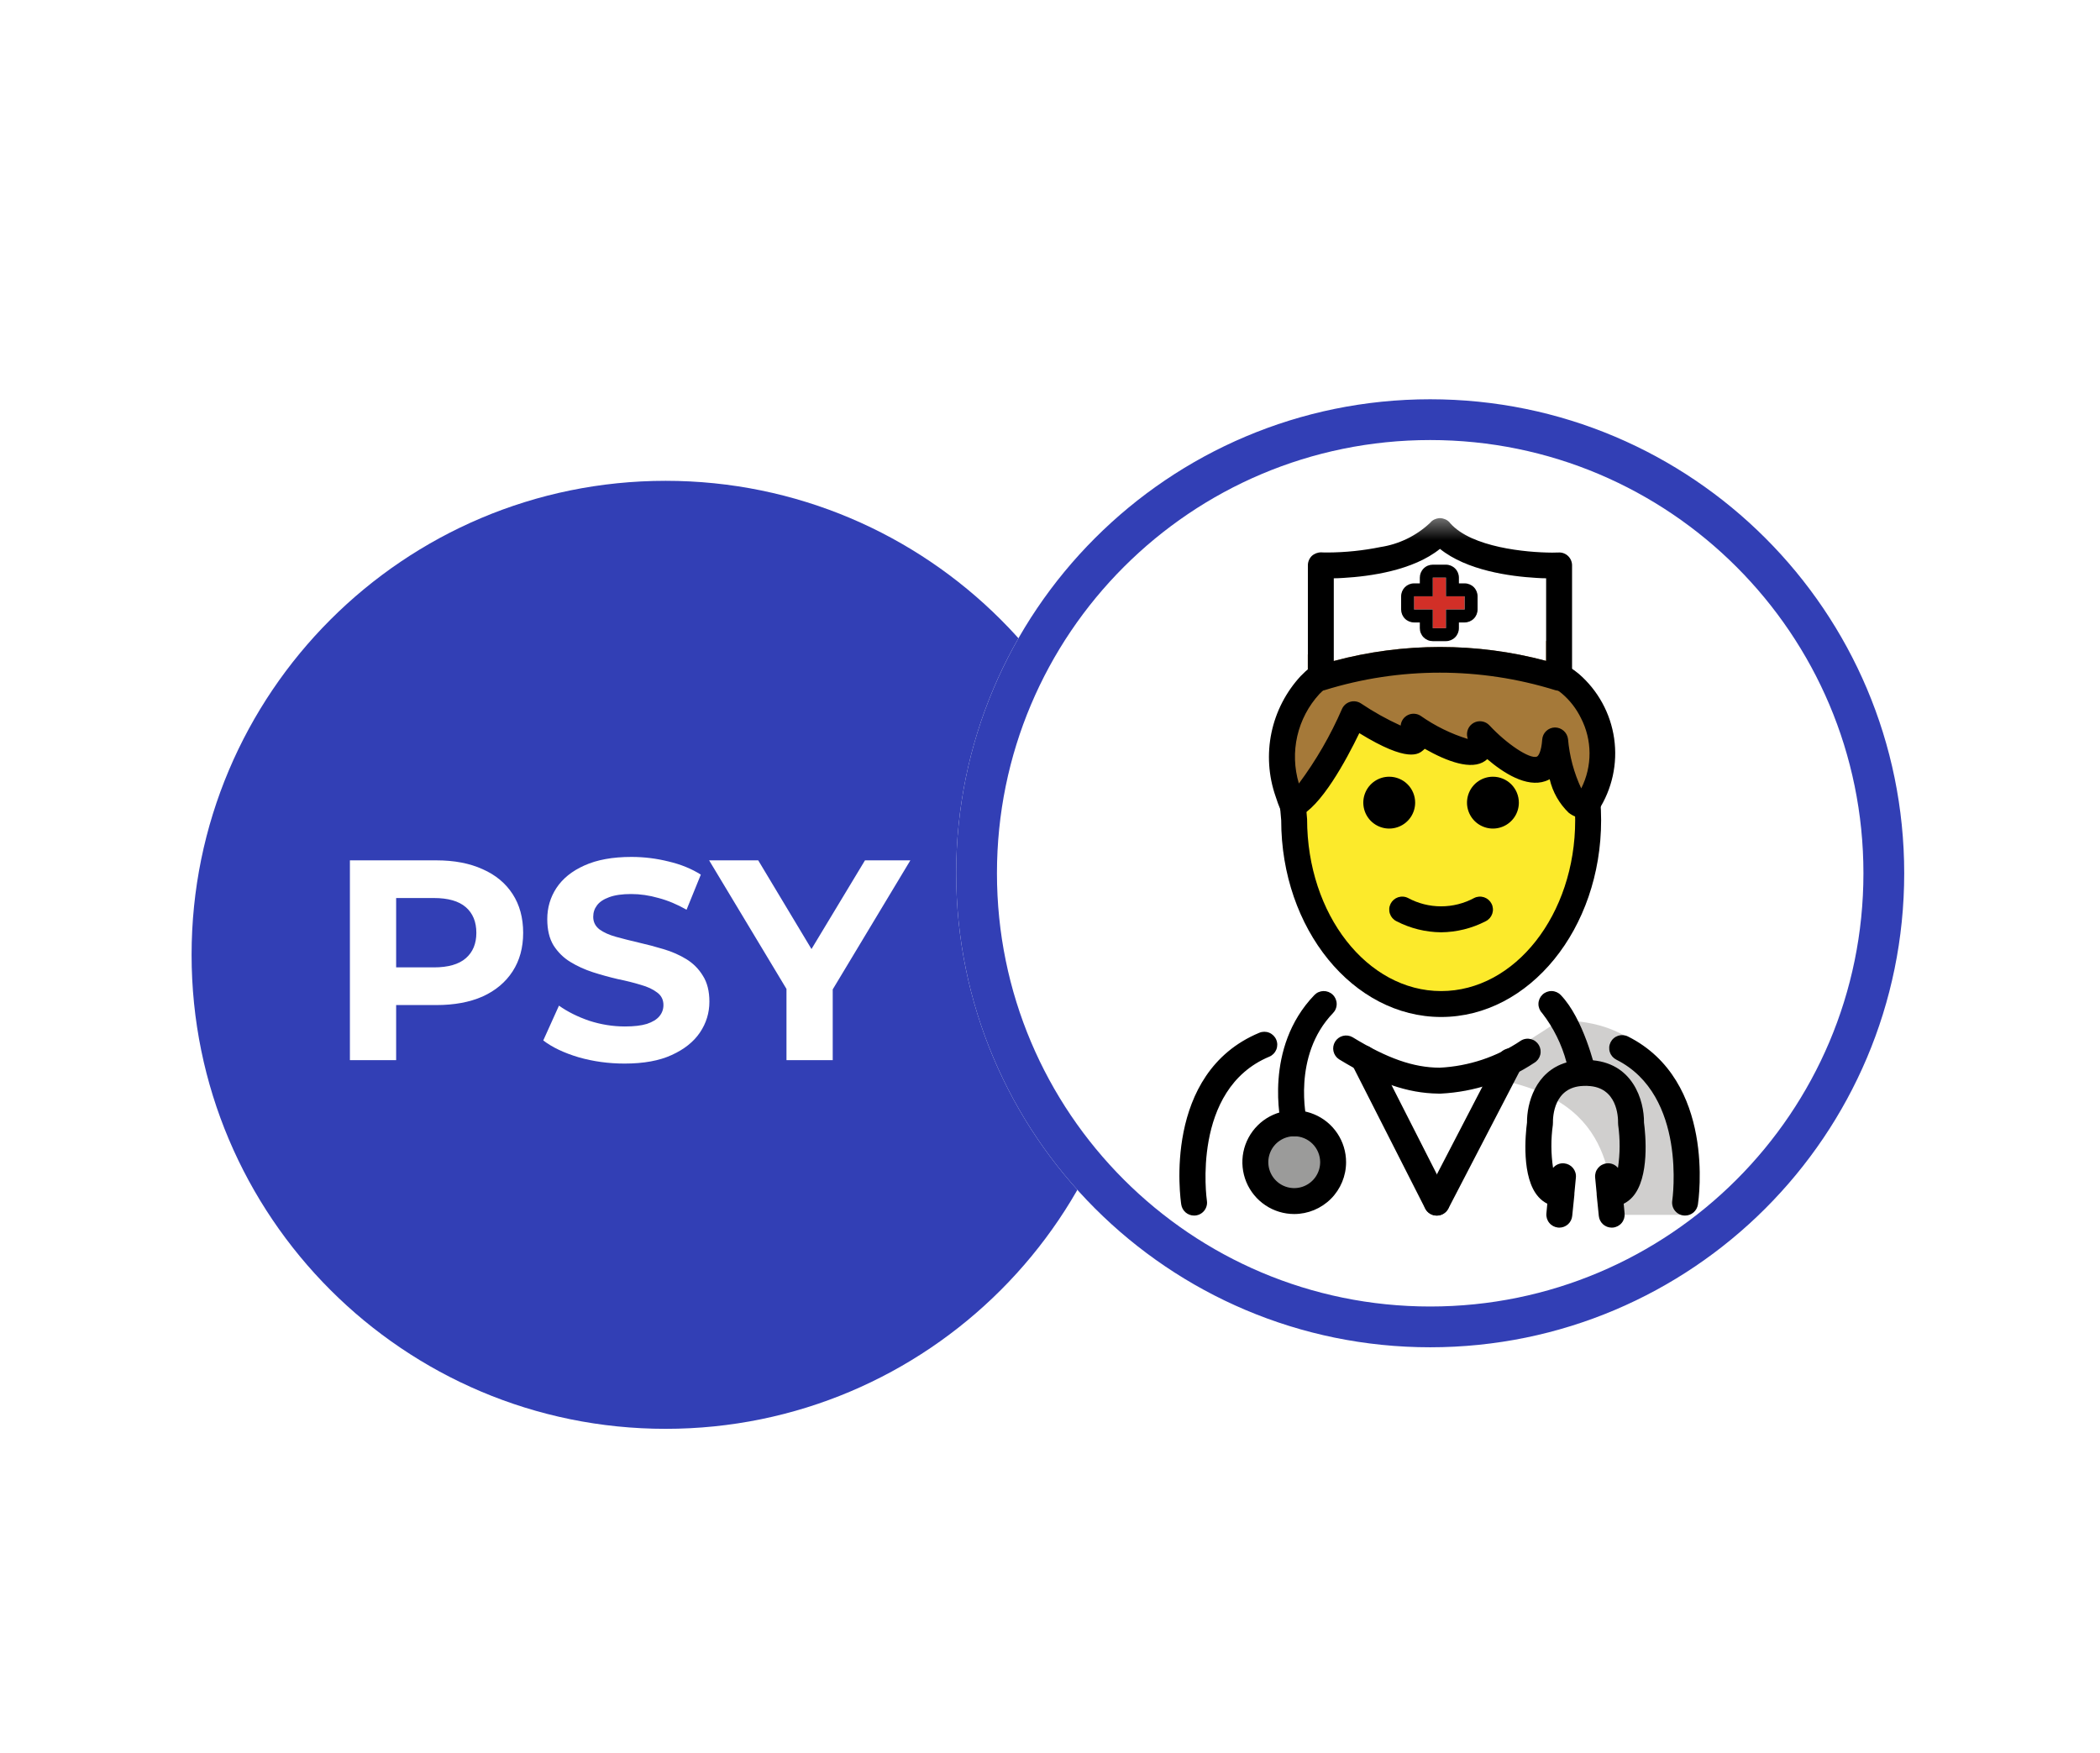 <svg width="103" height="86" viewBox="0 0 103 86" fill="none" xmlns="http://www.w3.org/2000/svg">
<g clip-path="url(#clip0_62_467)">
<mask id="mask0_62_467" style="mask-type:luminance" maskUnits="userSpaceOnUse" x="0" y="0" width="103" height="86">
<path d="M103 0H0V86H103V0Z" fill="white"/>
</mask>
<g mask="url(#mask0_62_467)">
<mask id="mask1_62_467" style="mask-type:luminance" maskUnits="userSpaceOnUse" x="0" y="0" width="103" height="86">
<path d="M103 0H0V86H103V0Z" fill="white"/>
</mask>
<g mask="url(#mask1_62_467)">
<g filter="url(#filter0_d_62_467)">
<path d="M32.648 66.084C45.488 66.084 55.898 55.675 55.898 42.834C55.898 29.993 45.488 19.584 32.648 19.584C19.807 19.584 9.397 29.993 9.397 42.834C9.397 55.675 19.807 66.084 32.648 66.084Z" fill="#323FB5"/>
<path d="M17.162 48V38.2H21.404C22.281 38.2 23.037 38.345 23.672 38.634C24.307 38.914 24.797 39.32 25.142 39.852C25.487 40.384 25.66 41.019 25.66 41.756C25.66 42.484 25.487 43.114 25.142 43.646C24.797 44.178 24.307 44.589 23.672 44.878C23.037 45.158 22.281 45.298 21.404 45.298H18.422L19.43 44.276V48H17.162ZM19.43 44.528L18.422 43.45H21.278C21.978 43.45 22.501 43.301 22.846 43.002C23.191 42.703 23.364 42.288 23.364 41.756C23.364 41.215 23.191 40.795 22.846 40.496C22.501 40.197 21.978 40.048 21.278 40.048H18.422L19.43 38.97V44.528ZM30.636 48.168C29.852 48.168 29.101 48.065 28.382 47.86C27.663 47.645 27.085 47.37 26.646 47.034L27.416 45.326C27.836 45.625 28.331 45.872 28.9 46.068C29.479 46.255 30.062 46.348 30.65 46.348C31.098 46.348 31.457 46.306 31.728 46.222C32.008 46.129 32.213 46.003 32.344 45.844C32.475 45.685 32.54 45.503 32.54 45.298C32.54 45.037 32.437 44.831 32.232 44.682C32.027 44.523 31.756 44.397 31.42 44.304C31.084 44.201 30.711 44.108 30.3 44.024C29.899 43.931 29.493 43.819 29.082 43.688C28.681 43.557 28.312 43.389 27.976 43.184C27.64 42.979 27.365 42.708 27.15 42.372C26.945 42.036 26.842 41.607 26.842 41.084C26.842 40.524 26.991 40.015 27.29 39.558C27.598 39.091 28.055 38.723 28.662 38.452C29.278 38.172 30.048 38.032 30.972 38.032C31.588 38.032 32.195 38.107 32.792 38.256C33.389 38.396 33.917 38.611 34.374 38.9L33.674 40.622C33.217 40.361 32.759 40.169 32.302 40.048C31.845 39.917 31.397 39.852 30.958 39.852C30.519 39.852 30.16 39.903 29.88 40.006C29.6 40.109 29.399 40.244 29.278 40.412C29.157 40.571 29.096 40.757 29.096 40.972C29.096 41.224 29.199 41.429 29.404 41.588C29.609 41.737 29.88 41.859 30.216 41.952C30.552 42.045 30.921 42.139 31.322 42.232C31.733 42.325 32.139 42.433 32.54 42.554C32.951 42.675 33.324 42.839 33.66 43.044C33.996 43.249 34.267 43.52 34.472 43.856C34.687 44.192 34.794 44.617 34.794 45.13C34.794 45.681 34.64 46.185 34.332 46.642C34.024 47.099 33.562 47.468 32.946 47.748C32.339 48.028 31.569 48.168 30.636 48.168ZM38.575 48V43.996L39.093 45.368L34.781 38.2H37.189L40.493 43.702H39.107L42.425 38.2H44.651L40.339 45.368L40.843 43.996V48H38.575Z" fill="white"/>
</g>
<g filter="url(#filter1_d_62_467)">
<path d="M70.147 66.084C82.988 66.084 93.397 55.675 93.397 42.834C93.397 29.993 82.988 19.584 70.147 19.584C57.307 19.584 46.898 29.993 46.898 42.834C46.898 55.675 57.307 66.084 70.147 66.084Z" fill="white"/>
<path d="M70.147 65.084C82.436 65.084 92.397 55.122 92.397 42.834C92.397 30.546 82.436 20.584 70.147 20.584C57.859 20.584 47.898 30.546 47.898 42.834C47.898 55.122 57.859 65.084 70.147 65.084Z" stroke="#323FB5" stroke-width="2"/>
</g>
<mask id="mask2_62_467" style="mask-type:luminance" maskUnits="userSpaceOnUse" x="53" y="25" width="41" height="41">
<path d="M93.914 25.408H53.327V65.995H93.914V25.408Z" fill="white"/>
</mask>
<g mask="url(#mask2_62_467)">
<path d="M58.412 59.595C58.412 59.595 57.077 50.121 64.707 50.121C66.737 51.475 68.539 52.537 70.493 52.533L70.668 52.597C72.623 52.601 74.425 51.412 76.454 50.059C83.807 50.036 82.501 59.532 82.647 59.596" fill="white"/>
<path d="M63.477 58.913C64.531 58.913 65.385 58.059 65.385 57.005C65.385 55.952 64.531 55.098 63.477 55.098C62.424 55.098 61.569 55.952 61.569 57.005C61.569 58.059 62.424 58.913 63.477 58.913Z" fill="#9B9B9A"/>
<path d="M76.485 50.051C74.47 51.394 73.131 52.276 70.548 52.651C78.854 52.912 78.79 57.045 79.275 59.588H82.526C82.526 59.588 84.188 50.05 76.485 50.051Z" fill="#D0CFCE"/>
<path d="M64.781 32.799V27.731C64.781 27.731 69.054 27.897 70.624 26.053C72.195 27.897 76.468 27.731 76.468 27.731V32.78L70.701 32.22L64.781 32.799Z" fill="white"/>
<path d="M69.356 29.894H70.272V30.811H70.918V29.894H71.835V29.249H70.918V28.332H70.272V29.249H69.356V29.894Z" fill="#D22F27"/>
<path d="M77.8 39.5C76.625 39.669 76.276 36.321 76.276 36.321C76.032 39.735 72.586 36.011 72.586 36.011C73.143 38.186 69.328 35.645 69.328 35.645C70.241 37.582 66.398 35.031 66.398 35.031C66.398 35.031 64.662 38.894 63.458 39.467C63.45 39.647 63.437 39.825 63.437 40.009C63.437 44.986 66.664 49.02 70.646 49.02C74.627 49.02 77.855 44.986 77.855 40.009C77.855 39.812 77.841 39.62 77.832 39.426C77.82 39.451 77.813 39.476 77.8 39.5Z" fill="#FCEA2B"/>
<path d="M77.864 39.365C77.844 39.409 77.819 39.454 77.8 39.498C76.624 39.67 76.274 36.319 76.274 36.319C76.032 39.734 72.586 36.014 72.586 36.014C73.146 38.189 69.331 35.645 69.331 35.645C70.24 37.585 66.4 35.035 66.4 35.035C66.4 35.035 64.613 39.009 63.411 39.492C63.405 39.492 63.405 39.498 63.398 39.498C63.309 39.289 63.233 39.079 63.169 38.875C62.855 37.981 62.789 37.019 62.98 36.09C63.17 35.162 63.609 34.302 64.25 33.604C64.213 33.55 64.185 33.49 64.168 33.426C64.146 33.339 64.139 33.249 64.149 33.159C64.149 33.146 64.142 33.127 64.142 33.115V32.104C64.505 31.646 64.225 31.805 64.708 31.582L65.039 32.733L65.414 32.422C68.825 31.507 72.417 31.505 75.829 32.415V31.43C76.299 31.878 76.721 32.375 77.088 32.911C77.094 32.917 77.094 32.924 77.101 32.93C77.53 33.546 77.869 34.221 78.105 34.933C78.602 36.386 78.516 37.975 77.864 39.365Z" fill="#A57939"/>
<path d="M76.909 27.271C76.847 27.212 76.774 27.167 76.694 27.137C76.615 27.108 76.53 27.095 76.445 27.1C76.356 27.1 76.247 27.106 76.127 27.106C74.855 27.1 72.184 26.852 71.135 25.669C71.109 25.631 71.077 25.596 71.04 25.567C70.974 25.51 70.896 25.469 70.811 25.447C70.787 25.434 70.761 25.428 70.735 25.427C70.7 25.417 70.663 25.412 70.627 25.415C70.59 25.413 70.554 25.417 70.519 25.427C70.492 25.428 70.466 25.434 70.442 25.447C70.324 25.479 70.22 25.548 70.144 25.644C70.137 25.65 70.131 25.663 70.118 25.669C69.45 26.29 68.61 26.695 67.708 26.833C66.856 27.006 65.99 27.096 65.12 27.1C65.006 27.1 64.898 27.1 64.809 27.093C64.635 27.09 64.466 27.154 64.338 27.271C64.217 27.393 64.148 27.557 64.148 27.729V33.115C64.148 33.127 64.154 33.146 64.154 33.159C64.144 33.249 64.151 33.339 64.173 33.426C64.19 33.49 64.218 33.55 64.256 33.604C64.315 33.69 64.394 33.76 64.486 33.808C64.577 33.857 64.68 33.883 64.783 33.884C64.846 33.883 64.908 33.872 64.968 33.852C68.651 32.708 72.596 32.708 76.279 33.852C76.421 33.896 76.574 33.889 76.711 33.832C76.848 33.775 76.961 33.672 77.029 33.541C77.048 33.508 77.063 33.474 77.074 33.439C77.087 33.402 77.093 33.363 77.093 33.324C77.103 33.27 77.103 33.214 77.093 33.159C77.101 33.146 77.106 33.13 77.106 33.115V27.729C77.106 27.643 77.088 27.559 77.054 27.48C77.02 27.401 76.971 27.33 76.909 27.271ZM75.834 32.415C72.422 31.505 68.83 31.507 65.419 32.422V28.365C65.559 28.365 65.724 28.359 65.903 28.346C67.2 28.27 69.311 27.983 70.627 26.922C71.943 27.983 74.054 28.27 75.351 28.346C75.529 28.359 75.694 28.365 75.834 28.365V32.415Z" fill="black"/>
<path d="M70.92 28.332V29.249H71.837V29.895H70.92V30.812H70.274V29.895H69.358V29.25H70.274V28.333L70.92 28.332ZM70.92 27.697H70.274C70.106 27.697 69.944 27.764 69.825 27.884C69.706 28.003 69.639 28.165 69.639 28.333V28.614H69.358C69.189 28.614 69.027 28.681 68.908 28.8C68.789 28.92 68.722 29.081 68.722 29.25V29.895C68.722 30.064 68.789 30.226 68.908 30.345C69.027 30.464 69.189 30.531 69.358 30.531H69.639V30.812C69.639 30.896 69.655 30.978 69.687 31.056C69.719 31.133 69.766 31.203 69.825 31.262C69.884 31.321 69.954 31.368 70.031 31.4C70.108 31.432 70.191 31.448 70.274 31.448H70.92C71.088 31.448 71.25 31.381 71.369 31.262C71.489 31.143 71.556 30.981 71.556 30.812V30.531H71.837C72.005 30.531 72.167 30.464 72.286 30.345C72.406 30.226 72.472 30.064 72.472 29.895V29.25C72.472 29.081 72.406 28.92 72.286 28.8C72.167 28.681 72.005 28.614 71.837 28.614H71.556V28.333C71.556 28.165 71.489 28.003 71.369 27.884C71.25 27.764 71.088 27.697 70.92 27.697ZM74.496 39.369C74.496 39.621 74.422 39.867 74.282 40.076C74.142 40.285 73.944 40.448 73.711 40.544C73.479 40.64 73.223 40.666 72.977 40.617C72.73 40.567 72.503 40.446 72.325 40.269C72.148 40.091 72.026 39.864 71.977 39.617C71.928 39.371 71.954 39.115 72.05 38.883C72.146 38.65 72.309 38.452 72.518 38.312C72.727 38.172 72.973 38.098 73.225 38.098C73.562 38.098 73.885 38.232 74.124 38.47C74.362 38.709 74.496 39.032 74.496 39.369ZM69.41 39.369C69.41 39.621 69.335 39.867 69.195 40.076C69.056 40.285 68.857 40.448 68.625 40.544C68.392 40.64 68.137 40.666 67.89 40.617C67.643 40.567 67.417 40.446 67.239 40.269C67.061 40.091 66.94 39.864 66.891 39.617C66.842 39.371 66.867 39.115 66.963 38.883C67.059 38.65 67.222 38.452 67.431 38.312C67.641 38.172 67.886 38.098 68.138 38.098C68.475 38.098 68.799 38.232 69.037 38.47C69.276 38.709 69.41 39.032 69.41 39.369ZM70.681 45.729C69.918 45.722 69.167 45.535 68.49 45.184C68.415 45.147 68.348 45.095 68.293 45.032C68.239 44.969 68.197 44.895 68.171 44.816C68.144 44.737 68.134 44.653 68.139 44.57C68.145 44.486 68.168 44.405 68.205 44.33C68.242 44.256 68.294 44.189 68.357 44.134C68.42 44.08 68.494 44.038 68.573 44.011C68.652 43.985 68.736 43.974 68.819 43.98C68.903 43.986 68.984 44.008 69.059 44.046C69.557 44.315 70.115 44.456 70.682 44.456C71.248 44.456 71.806 44.315 72.305 44.046C72.379 44.008 72.461 43.986 72.544 43.98C72.627 43.974 72.711 43.985 72.79 44.011C72.87 44.038 72.943 44.08 73.006 44.134C73.069 44.189 73.121 44.256 73.158 44.33C73.196 44.405 73.218 44.486 73.224 44.57C73.23 44.653 73.219 44.737 73.193 44.816C73.166 44.895 73.124 44.969 73.07 45.032C73.015 45.095 72.948 45.147 72.874 45.184C72.196 45.535 71.445 45.722 70.681 45.729Z" fill="black"/>
<path d="M70.685 49.883C66.36 49.883 62.84 45.555 62.84 40.235L62.764 39.363C62.757 39.28 62.766 39.196 62.792 39.116C62.817 39.037 62.858 38.963 62.911 38.899C62.965 38.835 63.031 38.782 63.105 38.744C63.179 38.706 63.26 38.682 63.343 38.675C63.427 38.667 63.511 38.676 63.591 38.701C63.671 38.726 63.745 38.767 63.809 38.821C63.873 38.875 63.925 38.941 63.964 39.015C64.002 39.09 64.025 39.171 64.031 39.255L64.11 40.181C64.112 44.855 67.061 48.612 70.685 48.612C74.31 48.612 77.259 44.854 77.259 40.235C77.259 39.939 77.247 39.645 77.223 39.355C77.216 39.272 77.226 39.188 77.252 39.108C77.278 39.029 77.319 38.955 77.373 38.892C77.427 38.828 77.493 38.776 77.567 38.738C77.642 38.7 77.723 38.677 77.806 38.67C77.889 38.663 77.973 38.673 78.052 38.699C78.132 38.724 78.206 38.766 78.269 38.82C78.333 38.874 78.385 38.94 78.423 39.014C78.461 39.089 78.484 39.17 78.491 39.253C78.517 39.576 78.531 39.904 78.531 40.235C78.531 45.555 75.012 49.883 70.685 49.883Z" fill="black"/>
<path d="M77.715 40.139C77.432 40.137 77.158 40.039 76.938 39.862C76.476 39.416 76.154 38.846 76.008 38.221C75.941 38.258 75.871 38.288 75.799 38.314C74.867 38.64 73.737 37.91 72.947 37.236C72.914 37.267 72.879 37.295 72.842 37.321C72.174 37.795 70.982 37.354 69.879 36.728C69.858 36.75 69.837 36.771 69.814 36.79C69.584 36.989 69.065 37.434 66.671 35.96C66.028 37.289 64.782 39.597 63.677 40.069C63.519 40.14 63.34 40.146 63.179 40.085C63.017 40.024 62.887 39.902 62.815 39.745C62.721 39.522 62.637 39.294 62.565 39.063C62.215 38.06 62.145 36.981 62.362 35.941C62.579 34.901 63.075 33.94 63.796 33.16C63.947 33.003 64.108 32.856 64.279 32.721C64.412 32.62 64.58 32.574 64.746 32.595C64.912 32.616 65.064 32.701 65.167 32.833C65.27 32.965 65.318 33.132 65.299 33.298C65.279 33.465 65.195 33.617 65.065 33.722C64.94 33.82 64.823 33.927 64.713 34.041C64.179 34.623 63.806 35.334 63.629 36.103C63.453 36.873 63.48 37.675 63.707 38.431C64.55 37.297 65.26 36.069 65.822 34.773C65.86 34.688 65.915 34.614 65.985 34.553C66.055 34.493 66.137 34.448 66.225 34.423C66.314 34.397 66.407 34.391 66.498 34.405C66.59 34.419 66.677 34.453 66.754 34.504C67.371 34.919 68.022 35.282 68.699 35.59C68.709 35.48 68.746 35.374 68.809 35.283C68.872 35.192 68.957 35.119 69.057 35.071C69.156 35.023 69.267 35.002 69.377 35.01C69.487 35.017 69.593 35.053 69.685 35.115C70.39 35.61 71.167 35.992 71.99 36.246C71.985 36.221 71.979 36.196 71.972 36.171C71.937 36.034 71.949 35.889 72.005 35.759C72.061 35.629 72.159 35.522 72.284 35.454C72.408 35.386 72.551 35.362 72.691 35.385C72.83 35.408 72.958 35.476 73.055 35.58C73.9 36.491 75.022 37.238 75.377 37.114C75.45 37.089 75.599 36.88 75.642 36.273C75.653 36.114 75.723 35.966 75.839 35.856C75.954 35.747 76.106 35.685 76.265 35.682C76.423 35.682 76.576 35.74 76.695 35.845C76.813 35.95 76.889 36.094 76.908 36.252C76.98 37.09 77.199 37.909 77.556 38.67C77.826 38.134 77.966 37.542 77.963 36.941C77.96 36.341 77.815 35.749 77.539 35.216C77.316 34.761 77.003 34.356 76.618 34.026C76.531 33.953 76.439 33.884 76.343 33.822C76.273 33.777 76.212 33.719 76.163 33.651C76.115 33.583 76.081 33.506 76.063 33.424C76.045 33.343 76.043 33.258 76.057 33.176C76.071 33.094 76.101 33.015 76.146 32.945C76.191 32.874 76.249 32.813 76.317 32.765C76.385 32.717 76.463 32.683 76.544 32.664C76.625 32.646 76.71 32.644 76.792 32.658C76.874 32.672 76.953 32.703 77.023 32.748C77.165 32.84 77.302 32.94 77.432 33.048C78.375 33.861 78.993 34.988 79.17 36.221C79.347 37.454 79.071 38.709 78.394 39.755L78.354 39.816C78.245 39.973 78.081 40.084 77.895 40.126C77.835 40.135 77.775 40.139 77.715 40.139ZM63.479 59.548C62.976 59.548 62.484 59.399 62.066 59.119C61.648 58.84 61.322 58.443 61.129 57.978C60.937 57.513 60.886 57.002 60.984 56.508C61.083 56.015 61.325 55.562 61.681 55.206C62.036 54.85 62.489 54.608 62.983 54.51C63.476 54.412 63.987 54.462 64.452 54.655C64.917 54.847 65.314 55.173 65.594 55.592C65.873 56.01 66.022 56.502 66.022 57.005C66.022 57.679 65.754 58.325 65.277 58.802C64.8 59.279 64.153 59.547 63.479 59.548ZM63.479 55.733C63.227 55.733 62.982 55.807 62.773 55.947C62.563 56.087 62.4 56.285 62.304 56.518C62.208 56.75 62.183 57.006 62.232 57.253C62.281 57.499 62.402 57.726 62.58 57.904C62.758 58.082 62.984 58.203 63.231 58.252C63.478 58.301 63.733 58.276 63.966 58.179C64.198 58.083 64.397 57.92 64.536 57.711C64.676 57.502 64.751 57.256 64.751 57.005C64.75 56.667 64.616 56.344 64.378 56.106C64.139 55.867 63.816 55.733 63.479 55.733Z" fill="black"/>
<path d="M63.476 55.734C63.333 55.733 63.195 55.685 63.084 55.597C62.972 55.509 62.893 55.386 62.859 55.248C62.821 55.092 61.961 51.408 64.468 48.806C64.526 48.746 64.595 48.697 64.671 48.664C64.748 48.631 64.831 48.613 64.914 48.611C64.998 48.61 65.081 48.625 65.158 48.655C65.236 48.686 65.307 48.731 65.367 48.789C65.427 48.847 65.475 48.917 65.509 48.993C65.542 49.07 65.56 49.152 65.561 49.236C65.563 49.319 65.548 49.402 65.517 49.48C65.487 49.558 65.441 49.629 65.383 49.689C63.356 51.792 64.087 54.916 64.094 54.947C64.117 55.041 64.118 55.138 64.098 55.233C64.077 55.327 64.036 55.415 63.976 55.491C63.917 55.566 63.841 55.627 63.754 55.669C63.667 55.712 63.572 55.734 63.476 55.734ZM82.65 59.623C82.558 59.624 82.467 59.604 82.384 59.566C82.3 59.528 82.226 59.473 82.166 59.403C82.106 59.334 82.062 59.252 82.037 59.163C82.012 59.075 82.006 58.983 82.02 58.892C82.028 58.841 82.758 53.725 79.278 51.977C79.204 51.939 79.137 51.887 79.082 51.824C79.028 51.761 78.986 51.688 78.96 51.608C78.933 51.529 78.923 51.445 78.929 51.362C78.935 51.279 78.958 51.197 78.995 51.123C79.033 51.048 79.085 50.981 79.148 50.927C79.211 50.872 79.284 50.831 79.364 50.804C79.443 50.778 79.526 50.768 79.61 50.774C79.693 50.78 79.774 50.802 79.849 50.84C84.16 53.005 83.315 58.837 83.278 59.085C83.254 59.234 83.178 59.371 83.063 59.47C82.948 59.569 82.802 59.623 82.65 59.623ZM70.633 53.642H70.567L70.54 53.641C69.032 53.621 67.569 53.114 65.676 51.958C65.538 51.868 65.441 51.727 65.404 51.566C65.368 51.405 65.396 51.237 65.482 51.096C65.567 50.955 65.705 50.853 65.864 50.811C66.024 50.77 66.193 50.792 66.337 50.873C68.044 51.915 69.325 52.364 70.607 52.37C72.037 52.301 73.421 51.839 74.606 51.036C74.678 50.993 74.757 50.965 74.84 50.954C74.923 50.942 75.007 50.947 75.088 50.968C75.169 50.989 75.245 51.025 75.311 51.075C75.378 51.126 75.434 51.188 75.477 51.26C75.519 51.332 75.547 51.412 75.559 51.495C75.57 51.577 75.566 51.661 75.545 51.742C75.524 51.823 75.487 51.899 75.437 51.966C75.387 52.032 75.324 52.089 75.252 52.131C73.889 53.035 72.309 53.556 70.677 53.641L70.633 53.642ZM58.565 59.623C58.414 59.623 58.267 59.568 58.152 59.47C58.037 59.371 57.962 59.234 57.938 59.085C57.898 58.823 57.005 52.641 61.766 50.657C61.922 50.592 62.097 50.591 62.253 50.655C62.409 50.72 62.533 50.843 62.598 50.999C62.663 51.154 62.663 51.329 62.599 51.485C62.535 51.641 62.411 51.766 62.256 51.83C58.417 53.431 59.187 58.837 59.195 58.893C59.209 58.983 59.204 59.076 59.178 59.164C59.153 59.252 59.109 59.334 59.049 59.403C58.989 59.473 58.915 59.528 58.832 59.566C58.748 59.604 58.657 59.624 58.565 59.623Z" fill="black"/>
<path d="M76.481 60.215C76.46 60.215 76.439 60.214 76.418 60.212C76.25 60.195 76.096 60.113 75.989 59.983C75.882 59.853 75.831 59.686 75.847 59.518L75.892 59.043C75.732 58.963 75.589 58.854 75.469 58.721C74.602 57.777 74.823 55.61 74.896 55.061C74.885 54.139 75.297 52.56 76.835 52.112C76.602 51.232 76.194 50.408 75.636 49.689C75.519 49.568 75.454 49.404 75.457 49.236C75.46 49.067 75.53 48.907 75.652 48.789C75.773 48.672 75.936 48.608 76.105 48.611C76.273 48.614 76.434 48.684 76.551 48.806C77.669 49.964 78.234 52.384 78.257 52.487C78.278 52.579 78.278 52.673 78.258 52.765C78.238 52.857 78.198 52.943 78.141 53.017C78.084 53.091 78.011 53.152 77.927 53.195C77.844 53.237 77.752 53.261 77.658 53.264C76.205 53.312 76.163 54.786 76.168 55.081C76.169 55.116 76.167 55.151 76.162 55.185C76.065 55.882 76.069 56.59 76.174 57.286C76.24 57.206 76.324 57.144 76.42 57.105C76.515 57.066 76.619 57.051 76.722 57.063C76.889 57.079 77.044 57.161 77.151 57.291C77.258 57.421 77.31 57.588 77.294 57.756L77.221 58.522C77.222 58.553 77.221 58.585 77.218 58.616L77.113 59.644C77.097 59.8 77.024 59.945 76.907 60.051C76.79 60.156 76.639 60.215 76.481 60.215Z" fill="black"/>
<path d="M79.05 60.215C78.892 60.215 78.741 60.156 78.624 60.051C78.507 59.945 78.434 59.8 78.418 59.643L78.314 58.616C78.311 58.586 78.31 58.555 78.311 58.524L78.238 57.756C78.23 57.672 78.239 57.589 78.263 57.509C78.287 57.429 78.327 57.355 78.38 57.291C78.434 57.226 78.499 57.173 78.573 57.134C78.646 57.095 78.727 57.07 78.81 57.062C78.913 57.051 79.016 57.066 79.112 57.105C79.207 57.144 79.292 57.206 79.357 57.286C79.462 56.59 79.466 55.883 79.368 55.186C79.364 55.15 79.362 55.114 79.362 55.079C79.368 54.787 79.325 53.313 77.872 53.265C77.787 53.264 77.703 53.247 77.625 53.214C77.546 53.18 77.476 53.132 77.417 53.07C77.358 53.009 77.311 52.937 77.281 52.857C77.25 52.778 77.236 52.693 77.239 52.608C77.242 52.523 77.261 52.439 77.297 52.362C77.333 52.285 77.384 52.215 77.447 52.158C77.51 52.101 77.584 52.057 77.664 52.029C77.744 52.001 77.829 51.989 77.914 51.994C80.1 52.066 80.647 54 80.634 55.062C80.707 55.611 80.928 57.777 80.062 58.722C79.942 58.854 79.798 58.963 79.638 59.044L79.683 59.519C79.699 59.687 79.648 59.854 79.541 59.984C79.434 60.114 79.28 60.196 79.113 60.212C79.092 60.214 79.071 60.215 79.05 60.215ZM70.468 59.624C70.35 59.624 70.235 59.592 70.135 59.531C70.034 59.469 69.953 59.381 69.9 59.276L66.303 52.198C66.264 52.123 66.241 52.042 66.235 51.959C66.228 51.875 66.238 51.791 66.263 51.712C66.289 51.632 66.331 51.558 66.385 51.494C66.439 51.431 66.506 51.378 66.58 51.34C66.655 51.303 66.736 51.28 66.82 51.273C66.903 51.267 66.987 51.277 67.067 51.303C67.146 51.329 67.22 51.371 67.283 51.426C67.347 51.48 67.399 51.547 67.436 51.622L71.034 58.7C71.083 58.797 71.107 58.905 71.103 59.014C71.098 59.122 71.066 59.228 71.009 59.321C70.953 59.413 70.873 59.49 70.778 59.543C70.684 59.596 70.576 59.624 70.468 59.624Z" fill="black"/>
<path d="M70.473 59.624C70.363 59.623 70.256 59.595 70.161 59.542C70.066 59.488 69.986 59.411 69.929 59.318C69.873 59.224 69.841 59.118 69.837 59.009C69.834 58.9 69.858 58.791 69.909 58.695L73.506 51.763C73.584 51.613 73.718 51.501 73.879 51.45C74.04 51.399 74.214 51.414 74.364 51.492C74.513 51.569 74.626 51.703 74.677 51.864C74.728 52.025 74.713 52.199 74.635 52.349L71.038 59.281C70.984 59.384 70.903 59.471 70.803 59.531C70.704 59.592 70.589 59.624 70.473 59.624Z" fill="black"/>
</g>
</g>
</g>
</g>
<defs>
<filter id="filter0_d_62_467" x="5.397" y="19.584" width="54.5" height="54.5" filterUnits="userSpaceOnUse" color-interpolation-filters="sRGB">
<feFlood flood-opacity="0" result="BackgroundImageFix"/>
<feColorMatrix in="SourceAlpha" type="matrix" values="0 0 0 0 0 0 0 0 0 0 0 0 0 0 0 0 0 0 127 0" result="hardAlpha"/>
<feOffset dy="4"/>
<feGaussianBlur stdDeviation="2"/>
<feComposite in2="hardAlpha" operator="out"/>
<feColorMatrix type="matrix" values="0 0 0 0 0 0 0 0 0 0 0 0 0 0 0 0 0 0 0.25 0"/>
<feBlend mode="normal" in2="BackgroundImageFix" result="effect1_dropShadow_62_467"/>
<feBlend mode="normal" in="SourceGraphic" in2="effect1_dropShadow_62_467" result="shape"/>
</filter>
<filter id="filter1_d_62_467" x="39.797" y="12.484" width="60.7" height="60.7" filterUnits="userSpaceOnUse" color-interpolation-filters="sRGB">
<feFlood flood-opacity="0" result="BackgroundImageFix"/>
<feColorMatrix in="SourceAlpha" type="matrix" values="0 0 0 0 0 0 0 0 0 0 0 0 0 0 0 0 0 0 127 0" result="hardAlpha"/>
<feOffset/>
<feGaussianBlur stdDeviation="3.55"/>
<feComposite in2="hardAlpha" operator="out"/>
<feColorMatrix type="matrix" values="0 0 0 0 0 0 0 0 0 0 0 0 0 0 0 0 0 0 0.25 0"/>
<feBlend mode="normal" in2="BackgroundImageFix" result="effect1_dropShadow_62_467"/>
<feBlend mode="normal" in="SourceGraphic" in2="effect1_dropShadow_62_467" result="shape"/>
</filter>
<clipPath id="clip0_62_467">
<rect width="103" height="86" fill="white"/>
</clipPath>
</defs>
</svg>
